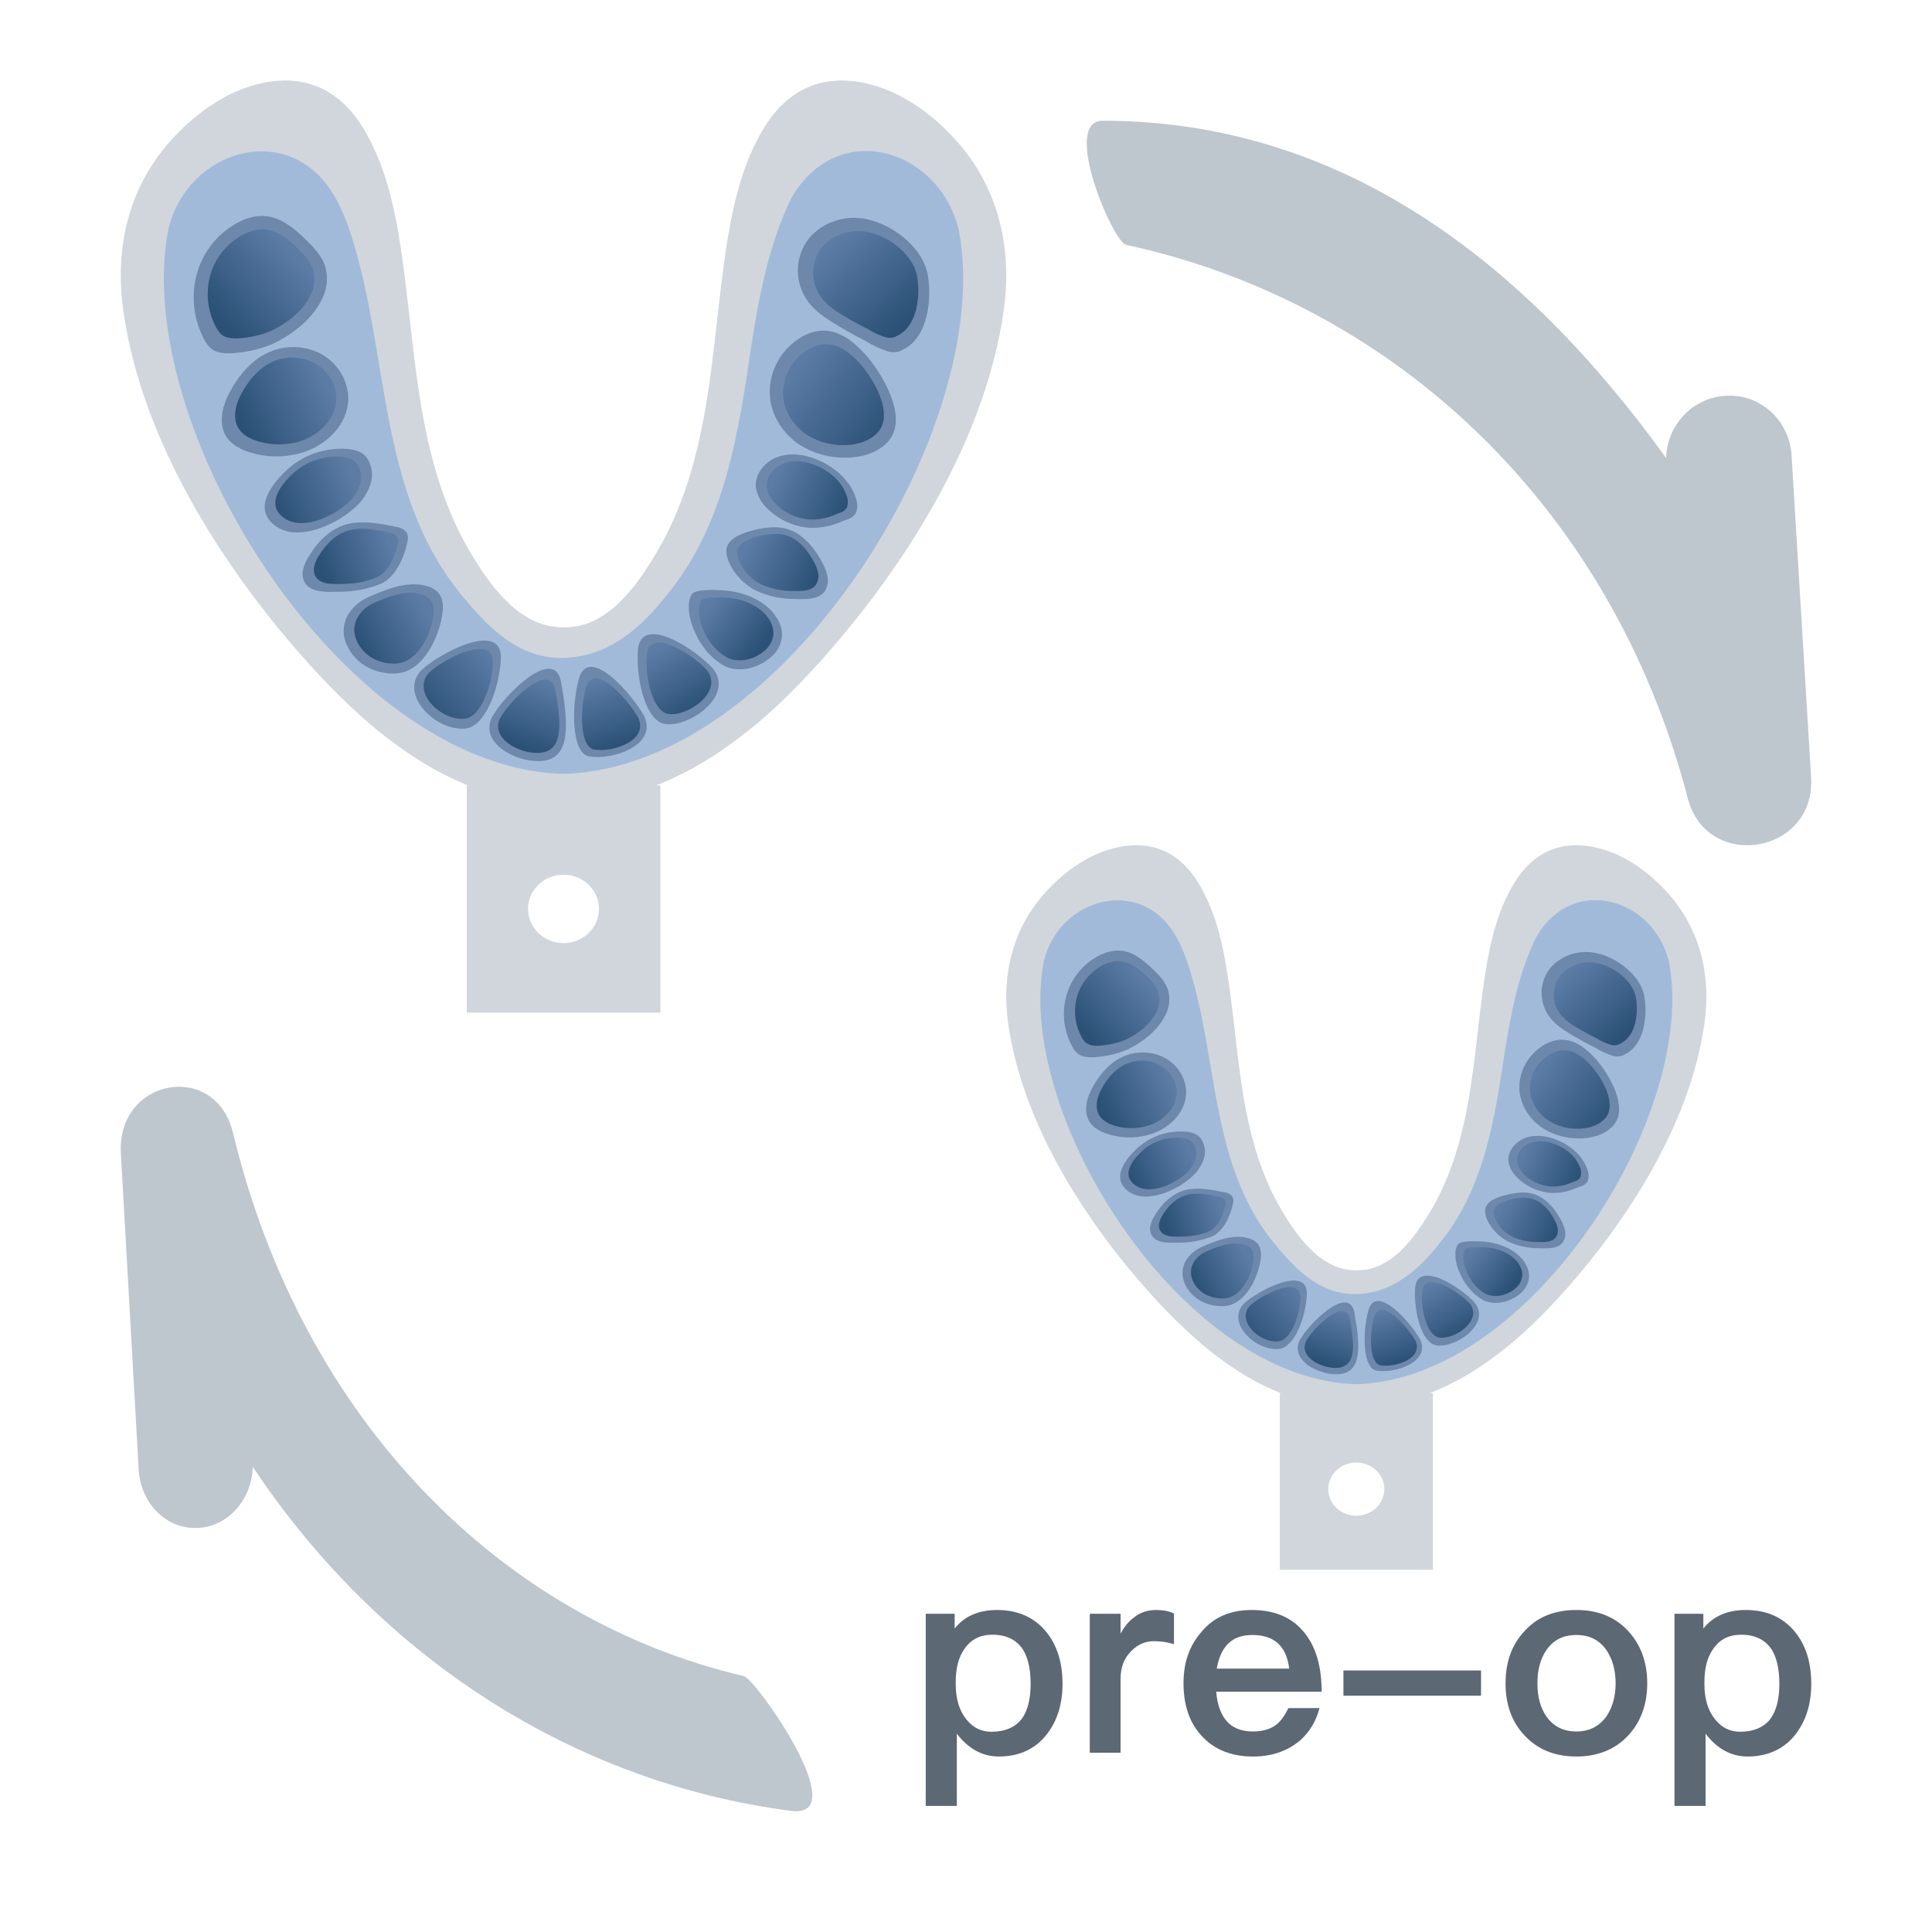 <?xml version="1.0" encoding="UTF-8"?>
<svg width="48px" height="48px" viewBox="0 0 48 48" version="1.1" xmlns="http://www.w3.org/2000/svg" xmlns:xlink="http://www.w3.org/1999/xlink">
    <title>下颌术前印模拼接到下颌印模</title>
    <defs>
        <linearGradient x1="9.031%" y1="80.431%" x2="79.526%" y2="19.69%" id="linearGradient-1">
            <stop stop-color="#2B5176" offset="0%"></stop>
            <stop stop-color="#5C7CA6" offset="100%"></stop>
        </linearGradient>
        <linearGradient x1="8.564%" y1="71.639%" x2="94.031%" y2="38.024%" id="linearGradient-2">
            <stop stop-color="#2B5176" offset="0%"></stop>
            <stop stop-color="#5C7CA6" offset="100%"></stop>
        </linearGradient>
        <linearGradient x1="8.564%" y1="67.639%" x2="94.031%" y2="40.237%" id="linearGradient-3">
            <stop stop-color="#2B5176" offset="0%"></stop>
            <stop stop-color="#5C7CA6" offset="100%"></stop>
        </linearGradient>
        <linearGradient x1="8.564%" y1="62.623%" x2="94.031%" y2="43.013%" id="linearGradient-4">
            <stop stop-color="#2B5176" offset="0%"></stop>
            <stop stop-color="#5C7CA6" offset="100%"></stop>
        </linearGradient>
        <linearGradient x1="8.564%" y1="73.43%" x2="94.031%" y2="37.032%" id="linearGradient-5">
            <stop stop-color="#2B5176" offset="0%"></stop>
            <stop stop-color="#5C7CA6" offset="100%"></stop>
        </linearGradient>
        <linearGradient x1="59.377%" y1="89.771%" x2="30.504%" y2="0%" id="linearGradient-6">
            <stop stop-color="#2B5176" offset="0%"></stop>
            <stop stop-color="#5C7CA6" offset="100%"></stop>
        </linearGradient>
        <linearGradient x1="42.457%" y1="91.516%" x2="75.629%" y2="0%" id="linearGradient-7">
            <stop stop-color="#2B5176" offset="0%"></stop>
            <stop stop-color="#5C7CA6" offset="100%"></stop>
        </linearGradient>
        <linearGradient x1="8.564%" y1="79.958%" x2="100%" y2="11.474%" id="linearGradient-8">
            <stop stop-color="#2B5176" offset="0%"></stop>
            <stop stop-color="#5C7CA6" offset="100%"></stop>
        </linearGradient>
        <linearGradient x1="68.134%" y1="88.21%" x2="14.779%" y2="7.852%" id="linearGradient-9">
            <stop stop-color="#2B5176" offset="0%"></stop>
            <stop stop-color="#5C7CA6" offset="100%"></stop>
        </linearGradient>
        <linearGradient x1="93.859%" y1="84.13%" x2="8.564%" y2="28.337%" id="linearGradient-10">
            <stop stop-color="#2B5176" offset="0%"></stop>
            <stop stop-color="#5C7CA6" offset="100%"></stop>
        </linearGradient>
        <linearGradient x1="100%" y1="65.54%" x2="8.564%" y2="36.664%" id="linearGradient-11">
            <stop stop-color="#2B5176" offset="0%"></stop>
            <stop stop-color="#5C7CA6" offset="100%"></stop>
        </linearGradient>
        <linearGradient x1="100%" y1="67.023%" x2="8.564%" y2="38.36%" id="linearGradient-12">
            <stop stop-color="#2B5176" offset="0%"></stop>
            <stop stop-color="#5C7CA6" offset="100%"></stop>
        </linearGradient>
        <linearGradient x1="86.506%" y1="69.709%" x2="8.564%" y2="22.536%" id="linearGradient-13">
            <stop stop-color="#2B5176" offset="0%"></stop>
            <stop stop-color="#5C7CA6" offset="100%"></stop>
        </linearGradient>
        <linearGradient x1="90.641%" y1="81.866%" x2="19.916%" y2="10.831%" id="linearGradient-14">
            <stop stop-color="#2B5176" offset="0%"></stop>
            <stop stop-color="#5C7CA6" offset="100%"></stop>
        </linearGradient>
        <linearGradient x1="10.407%" y1="80.431%" x2="78.535%" y2="19.69%" id="linearGradient-15">
            <stop stop-color="#2B5176" offset="0%"></stop>
            <stop stop-color="#5C7CA6" offset="100%"></stop>
        </linearGradient>
        <linearGradient x1="8.564%" y1="72.391%" x2="94.031%" y2="37.607%" id="linearGradient-16">
            <stop stop-color="#2B5176" offset="0%"></stop>
            <stop stop-color="#5C7CA6" offset="100%"></stop>
        </linearGradient>
        <linearGradient x1="8.564%" y1="68.252%" x2="94.031%" y2="39.898%" id="linearGradient-17">
            <stop stop-color="#2B5176" offset="0%"></stop>
            <stop stop-color="#5C7CA6" offset="100%"></stop>
        </linearGradient>
        <linearGradient x1="8.564%" y1="63.062%" x2="94.031%" y2="42.77%" id="linearGradient-18">
            <stop stop-color="#2B5176" offset="0%"></stop>
            <stop stop-color="#5C7CA6" offset="100%"></stop>
        </linearGradient>
        <linearGradient x1="8.564%" y1="74.245%" x2="94.031%" y2="36.581%" id="linearGradient-19">
            <stop stop-color="#2B5176" offset="0%"></stop>
            <stop stop-color="#5C7CA6" offset="100%"></stop>
        </linearGradient>
        <linearGradient x1="59.062%" y1="89.771%" x2="31.159%" y2="0%" id="linearGradient-20">
            <stop stop-color="#2B5176" offset="0%"></stop>
            <stop stop-color="#5C7CA6" offset="100%"></stop>
        </linearGradient>
        <linearGradient x1="42.71%" y1="91.516%" x2="74.768%" y2="0%" id="linearGradient-21">
            <stop stop-color="#2B5176" offset="0%"></stop>
            <stop stop-color="#5C7CA6" offset="100%"></stop>
        </linearGradient>
        <linearGradient x1="9.324%" y1="80.431%" x2="99.083%" y2="10.866%" id="linearGradient-22">
            <stop stop-color="#2B5176" offset="0%"></stop>
            <stop stop-color="#5C7CA6" offset="100%"></stop>
        </linearGradient>
        <linearGradient x1="67.525%" y1="88.21%" x2="15.962%" y2="7.852%" id="linearGradient-23">
            <stop stop-color="#2B5176" offset="0%"></stop>
            <stop stop-color="#5C7CA6" offset="100%"></stop>
        </linearGradient>
        <linearGradient x1="93.8%" y1="85.269%" x2="8.62%" y2="27.614%" id="linearGradient-24">
            <stop stop-color="#2B5176" offset="0%"></stop>
            <stop stop-color="#5C7CA6" offset="100%"></stop>
        </linearGradient>
        <linearGradient x1="100%" y1="66.08%" x2="8.564%" y2="36.201%" id="linearGradient-25">
            <stop stop-color="#2B5176" offset="0%"></stop>
            <stop stop-color="#5C7CA6" offset="100%"></stop>
        </linearGradient>
        <linearGradient x1="100%" y1="67.615%" x2="8.564%" y2="37.956%" id="linearGradient-26">
            <stop stop-color="#2B5176" offset="0%"></stop>
            <stop stop-color="#5C7CA6" offset="100%"></stop>
        </linearGradient>
        <linearGradient x1="86.506%" y1="70.394%" x2="8.564%" y2="21.581%" id="linearGradient-27">
            <stop stop-color="#2B5176" offset="0%"></stop>
            <stop stop-color="#5C7CA6" offset="100%"></stop>
        </linearGradient>
        <linearGradient x1="89.43%" y1="81.99%" x2="20.812%" y2="10.677%" id="linearGradient-28">
            <stop stop-color="#2B5176" offset="0%"></stop>
            <stop stop-color="#5C7CA6" offset="100%"></stop>
        </linearGradient>
    </defs>
    <g id="下颌术前印模拼接到下颌印模" stroke="none" stroke-width="1" fill="none" fill-rule="evenodd">
        <g>
            <rect id="矩形" x="0" y="0" width="48" height="48"></rect>
            <path d="M44.996,28.685 L44.51,36.701 C44.482,37.12 44.292,37.51 43.982,37.785 C43.672,38.06 43.268,38.197 42.858,38.166 C42.052,38.114 41.418,37.444 41.394,36.62 C37.877,41.503 33.327,45 27.396,45 C26.358,45 27.653,41.988 27.975,41.918 C34.562,40.492 40.028,35.48 41.932,28.168 C42.41,26.329 45.113,26.782 44.996,28.685 Z M18.48,6.358 C12.491,7.758 7.521,12.677 5.789,19.854 C5.355,21.658 2.898,21.214 3.003,19.346 L3.446,11.478 C3.471,11.068 3.643,10.685 3.925,10.415 C4.207,10.145 4.575,10.01 4.948,10.041 C5.68,10.091 6.257,10.749 6.279,11.558 C9.476,6.765 14.299,3.707 19.654,3.009 C21.241,2.802 18.773,6.289 18.48,6.358 Z" id="形状" fill="#BEC6CE" fill-rule="nonzero" transform="translate(24, 24) scale(-1, 1) rotate(180) translate(-24, -24) "></path>
            <g id="impression_situ" transform="translate(23, 21)">
                <path d="M0.772,23.868 L0.772,22.072 C1.056,22.446 1.408,22.64 1.814,22.64 C2.315,22.64 2.714,22.459 2.999,22.099 C3.263,21.765 3.398,21.344 3.398,20.836 C3.398,20.302 3.263,19.875 2.992,19.541 C2.694,19.18 2.288,19 1.774,19 C1.313,19 0.961,19.154 0.718,19.461 L0.718,19.093 L0,19.093 L0,23.868 L0.772,23.868 Z M1.631,22.025 C1.381,22.025 1.178,21.925 1.015,21.725 C0.833,21.504 0.745,21.21 0.745,20.85 L0.745,20.796 C0.745,20.449 0.812,20.175 0.961,19.968 C1.124,19.728 1.354,19.614 1.658,19.614 C1.997,19.614 2.247,19.735 2.41,19.975 C2.538,20.175 2.606,20.462 2.606,20.836 C2.606,21.21 2.532,21.498 2.39,21.698 C2.227,21.912 1.97,22.025 1.631,22.025 Z M4.84,22.546 L4.84,20.716 C4.84,20.422 4.928,20.189 5.118,20.008 C5.28,19.848 5.463,19.775 5.666,19.775 C5.828,19.775 5.991,19.795 6.167,19.848 L6.167,19.087 C6.045,19.027 5.896,19 5.727,19 C5.51,19 5.327,19.06 5.172,19.187 C5.043,19.28 4.935,19.414 4.84,19.588 L4.84,19.093 L4.075,19.093 L4.075,22.546 L4.84,22.546 Z M8.13,22.64 C8.597,22.64 8.983,22.506 9.294,22.246 C9.538,22.032 9.7,21.758 9.782,21.437 L9.01,21.437 C8.915,21.631 8.814,21.771 8.698,21.858 C8.55,21.965 8.36,22.018 8.123,22.018 C7.846,22.018 7.629,21.932 7.48,21.765 C7.331,21.598 7.243,21.351 7.216,21.03 L9.836,21.03 C9.836,20.409 9.694,19.922 9.416,19.574 C9.111,19.187 8.671,19 8.096,19 C7.575,19 7.162,19.174 6.864,19.528 C6.553,19.875 6.404,20.302 6.404,20.816 C6.404,21.391 6.566,21.838 6.891,22.165 C7.196,22.479 7.609,22.64 8.13,22.64 Z M9.03,20.456 L7.23,20.456 C7.277,20.182 7.372,19.975 7.514,19.835 C7.663,19.688 7.859,19.621 8.116,19.621 C8.658,19.621 8.962,19.895 9.03,20.456 Z M13.796,21.13 L13.796,20.503 L10.377,20.503 L10.377,21.13 L13.796,21.13 Z M16.165,22.64 C16.693,22.64 17.126,22.466 17.451,22.119 C17.762,21.785 17.925,21.351 17.925,20.823 C17.925,20.289 17.762,19.855 17.444,19.514 C17.119,19.167 16.693,19 16.165,19 C15.63,19 15.204,19.167 14.886,19.514 C14.561,19.855 14.405,20.289 14.405,20.823 C14.405,21.351 14.561,21.785 14.879,22.119 C15.204,22.466 15.63,22.64 16.165,22.64 Z M16.165,22.018 C15.84,22.018 15.596,21.892 15.42,21.645 C15.271,21.431 15.197,21.157 15.197,20.823 C15.197,20.489 15.271,20.209 15.42,19.995 C15.596,19.741 15.84,19.621 16.165,19.621 C16.483,19.621 16.734,19.741 16.91,19.995 C17.058,20.209 17.14,20.489 17.14,20.823 C17.14,21.15 17.058,21.424 16.91,21.645 C16.734,21.892 16.483,22.018 16.165,22.018 Z M19.374,23.868 L19.374,22.072 C19.658,22.446 20.01,22.64 20.416,22.64 C20.917,22.64 21.316,22.459 21.601,22.099 C21.865,21.765 22,21.344 22,20.836 C22,20.302 21.865,19.875 21.594,19.541 C21.296,19.18 20.89,19 20.375,19 C19.915,19 19.563,19.154 19.319,19.461 L19.319,19.093 L18.602,19.093 L18.602,23.868 L19.374,23.868 Z M20.233,22.025 C19.983,22.025 19.78,21.925 19.617,21.725 C19.434,21.504 19.346,21.21 19.346,20.85 L19.346,20.796 C19.346,20.449 19.414,20.175 19.563,19.968 C19.726,19.728 19.956,19.614 20.26,19.614 C20.599,19.614 20.849,19.735 21.012,19.975 C21.14,20.175 21.208,20.462 21.208,20.836 C21.208,21.21 21.134,21.498 20.991,21.698 C20.829,21.912 20.572,22.025 20.233,22.025 Z" id="pre-op" fill="#5C6873" fill-rule="nonzero"></path>
                <g id="lower_impression" transform="translate(10.697, 9) scale(1, -1) translate(-10.697, -9) translate(2, 0)">
                    <path d="M10.6,0 L10.6,4.387 L6.797,4.387 L6.797,0 L10.6,0 Z M8.697,1.342 C8.312,1.342 8,1.638 8,2.003 C8,2.368 8.312,2.664 8.697,2.664 C9.082,2.664 9.394,2.368 9.394,2.003 C9.394,1.638 9.082,1.342 8.697,1.342 Z" id="形状结合" fill="#D0D6DB"></path>
                    <path d="M8.66,4.035 C8.947,4.035 9.234,4.059 9.516,4.108 C9.907,4.176 10.288,4.288 10.652,4.441 C11.047,4.607 11.423,4.81 11.776,5.046 C12.171,5.311 12.544,5.605 12.892,5.925 C13.198,6.205 13.486,6.502 13.764,6.807 C14.012,7.08 14.251,7.36 14.482,7.646 C15.85,9.345 17.052,11.446 17.349,13.593 C17.511,14.761 17.247,15.915 16.43,16.82 C15.92,17.385 15.228,17.877 14.434,17.982 C13.641,18.087 13.041,17.736 12.64,17.093 C12.21,16.402 12.024,15.599 11.9,14.804 C11.707,13.576 11.645,12.329 11.375,11.114 C11.201,10.329 10.934,9.553 10.509,8.856 C10.412,8.696 10.31,8.539 10.199,8.387 C10.083,8.226 9.953,8.074 9.809,7.933 C9.671,7.796 9.511,7.68 9.336,7.588 C9.159,7.497 8.962,7.446 8.761,7.44 C8.553,7.432 8.345,7.469 8.153,7.548 C7.974,7.628 7.809,7.735 7.666,7.865 C7.516,7.999 7.381,8.145 7.261,8.303 C7.143,8.455 7.037,8.613 6.936,8.775 C6.919,8.802 6.902,8.829 6.886,8.856 C6.461,9.553 6.193,10.329 6.019,11.114 C5.749,12.329 5.688,13.576 5.495,14.804 C5.371,15.599 5.185,16.402 4.754,17.093 C4.354,17.736 3.753,18.087 2.96,17.982 C2.166,17.877 1.475,17.385 0.965,16.82 C0.148,15.915 -0.116,14.761 0.045,13.593 C0.342,11.446 1.545,9.345 2.912,7.646 C3.143,7.36 3.382,7.08 3.631,6.807 C3.974,6.424 4.341,6.06 4.728,5.718 C5.069,5.416 5.436,5.141 5.824,4.896 C6.171,4.677 6.54,4.493 6.927,4.347 C7.478,4.14 8.067,4.034 8.66,4.035 Z" id="路径" fill="#D0D6DB"></path>
                    <path d="M8.697,6.85 C9.6,6.871 10.244,7.453 10.754,8.096 C11.889,9.48 12.138,11.223 12.391,12.905 C12.547,13.869 12.735,14.847 13.176,15.735 C14.079,17.271 16.062,16.699 16.46,15.124 C17.209,11.354 13.056,4.724 8.697,4.61 C7.019,4.654 5.371,5.664 4.022,7.104 C1.868,9.405 0.475,12.804 0.935,15.124 C1.306,16.682 3.343,17.271 4.219,15.735 C4.44,15.346 4.572,14.889 4.687,14.463 C5.263,12.267 5.166,9.808 6.771,7.974 C7.262,7.393 7.851,6.83 8.697,6.85 Z" id="路径" fill="#A2BADA"></path>
                    <g id="Teeth" transform="translate(1.433, 4.635)" fill="#6D88AB">
                        <path d="M1.542,8.275 C1.342,8.193 1.131,8.139 0.914,8.114 C0.731,8.09 0.476,8.069 0.329,8.2 C0.272,8.255 0.225,8.32 0.192,8.39 C-0.18,9.11 -0.009,10.014 0.676,10.504 C0.898,10.663 1.173,10.778 1.448,10.742 C1.734,10.704 1.968,10.511 2.174,10.319 C2.336,10.169 2.501,10.004 2.576,9.798 C2.648,9.578 2.627,9.341 2.517,9.137 C2.34,8.781 1.994,8.499 1.633,8.318 C1.603,8.303 1.572,8.289 1.542,8.275 Z" id="路径"></path>
                        <path d="M1.94,6.133 C1.628,6.078 1.307,6.106 1.012,6.216 C0.785,6.302 0.607,6.449 0.563,6.683 C0.515,6.941 0.622,7.205 0.753,7.425 C1.206,8.185 1.774,8.254 2.125,8.205 C2.655,8.137 3.047,7.702 3.036,7.195 C3.016,6.715 2.613,6.328 2.15,6.184 C2.081,6.163 2.011,6.146 1.94,6.133 L1.94,6.133 Z" id="路径"></path>
                        <path d="M2.757,4.83 C2.391,4.588 1.923,4.443 1.596,4.725 C1.268,5.007 1.582,5.509 1.795,5.765 C2.059,6.084 2.448,6.286 2.872,6.328 C3.029,6.341 3.193,6.327 3.302,6.21 C3.407,6.092 3.459,5.94 3.449,5.786 C3.427,5.575 3.338,5.375 3.193,5.213 C3.068,5.066 2.921,4.937 2.757,4.83 Z" id="路径" transform="translate(2.452, 5.451) rotate(-9) translate(-2.452, -5.451) "></path>
                        <path d="M2.343,3.539 C2.287,3.561 2.239,3.596 2.202,3.641 C2.146,3.718 2.126,3.814 2.146,3.906 C2.166,3.997 2.202,4.084 2.254,4.163 C2.427,4.452 2.686,4.717 3.026,4.8 C3.328,4.874 3.679,4.808 3.977,4.744 C4.064,4.737 4.144,4.692 4.192,4.624 C4.211,4.575 4.214,4.521 4.201,4.471 C4.15,4.19 3.972,3.768 3.676,3.645 C3.416,3.543 3.137,3.491 2.855,3.492 C2.704,3.49 2.497,3.476 2.343,3.539 Z" id="路径"></path>
                        <path d="M3.951,1.914 C3.746,1.908 3.543,1.959 3.368,2.06 C3.178,2.176 3.037,2.353 2.972,2.558 C2.868,2.911 3.086,3.227 3.415,3.382 C3.741,3.522 4.167,3.705 4.55,3.61 C4.807,3.551 4.919,3.393 4.892,3.116 C4.848,2.681 4.536,1.955 3.988,1.915 C3.976,1.915 3.963,1.914 3.951,1.914 Z" id="路径"></path>
                        <path d="M8.404,0.241 C7.948,0.261 7.132,0.749 7.518,1.238 C7.832,1.589 8.905,2.367 8.934,1.646 C8.956,1.082 8.75,0.225 8.404,0.241 Z" id="路径" transform="translate(8.176, 1.091) scale(-1, 1) rotate(13) translate(-8.176, -1.091) "></path>
                        <path d="M6.801,0.179 C6.349,0.118 5.492,0.747 5.877,1.236 C6.191,1.587 7.436,2.29 7.381,1.568 C7.319,0.752 7.189,0.231 6.801,0.179 Z" id="路径" transform="translate(6.582, 1.028) rotate(15) translate(-6.582, -1.028) "></path>
                        <path d="M5.425,0.872 C4.856,0.753 4.044,1.4 4.45,1.914 C4.781,2.282 5.963,3.026 5.99,2.27 C6.011,1.68 5.792,0.949 5.425,0.872 Z" id="路径" transform="translate(5.166, 1.727) rotate(-5) translate(-5.166, -1.727) "></path>
                        <path d="M9.751,0.934 C9.276,0.875 8.413,1.491 8.818,2.004 C9.148,2.372 10.286,3.087 10.314,2.331 C10.335,1.742 10.122,0.979 9.751,0.934 Z" id="路径" transform="translate(9.514, 1.797) scale(-1, 1) rotate(1) translate(-9.514, -1.797) "></path>
                        <path d="M13.635,6.386 C13.281,6.011 12.588,6.018 12.141,6.209 C11.718,6.378 11.413,6.738 11.33,7.166 C11.251,7.669 11.502,8.167 11.964,8.426 C12.449,8.684 12.848,8.447 13.179,8.092 C13.516,7.73 14.065,6.841 13.635,6.386 Z" id="路径"></path>
                        <path d="M12.818,4.883 C12.797,4.875 12.775,4.867 12.754,4.859 C12.538,4.759 12.299,4.714 12.059,4.729 C11.753,4.763 11.469,4.898 11.258,5.112 C11.142,5.219 11.067,5.36 11.044,5.512 C11.018,5.775 11.234,6.022 11.498,6.105 C11.761,6.188 12.055,6.133 12.306,6.019 C12.628,5.873 12.908,5.619 13.009,5.294 C13.043,5.206 13.044,5.11 13.013,5.021 C12.972,4.951 12.901,4.9 12.818,4.883 L12.818,4.883 Z" id="路径"></path>
                        <path d="M12.271,3.401 C12.323,3.424 12.367,3.461 12.399,3.506 C12.451,3.589 12.469,3.686 12.451,3.781 C12.433,3.874 12.4,3.964 12.352,4.047 C12.195,4.347 11.957,4.622 11.647,4.708 C11.427,4.769 11.181,4.727 10.964,4.672 C10.856,4.647 10.752,4.608 10.656,4.555 C10.589,4.519 10.534,4.468 10.495,4.405 C10.423,4.275 10.486,4.111 10.551,3.99 C10.625,3.855 10.726,3.737 10.849,3.64 C10.912,3.59 10.981,3.546 11.054,3.511 C11.288,3.405 11.544,3.351 11.804,3.352 C11.941,3.35 12.13,3.336 12.271,3.401 Z" id="路径"></path>
                        <path d="M11.135,2.096 C10.924,1.986 10.648,1.954 10.433,2.056 C10.21,2.174 10.033,2.365 9.914,2.579 C9.794,2.793 9.704,3.033 9.73,3.292 C9.739,3.343 9.756,3.393 9.783,3.439 C9.839,3.546 10.238,3.531 10.401,3.52 C10.795,3.495 11.241,3.326 11.452,2.992 C11.521,2.888 11.558,2.769 11.557,2.646 C11.547,2.489 11.472,2.343 11.349,2.237 C11.285,2.181 11.213,2.133 11.135,2.096 Z" id="路径"></path>
                        <path d="M13.641,8.132 C13.493,8.179 13.351,8.244 13.219,8.324 C13.062,8.402 12.907,8.484 12.756,8.572 C12.514,8.713 12.237,8.868 12.071,9.093 C11.794,9.461 11.8,9.958 12.088,10.319 C12.333,10.601 12.71,10.746 13.092,10.707 C13.662,10.647 14.32,10.166 14.42,9.613 C14.502,9.16 14.432,8.406 13.94,8.172 C13.851,8.117 13.752,8.103 13.641,8.132 Z" id="路径"></path>
                    </g>
                    <g id="impression" transform="translate(8.688, 10.07) scale(1, -1) translate(-8.688, -10.07) translate(1.709, 5.016)">
                        <path d="M0.541,0.194 C0.187,0.446 0.004,0.835 0,1.233 L0,1.233 L0,1.261 C0.002,1.469 0.053,1.679 0.154,1.872 L0.154,1.872 C0.18,1.929 0.217,1.98 0.263,2.024 L0.263,2.024 C0.381,2.128 0.585,2.111 0.731,2.092 L0.731,2.092 C0.905,2.072 1.073,2.03 1.234,1.964 L1.234,1.964 C1.258,1.953 1.282,1.942 1.306,1.93 L1.306,1.93 C1.595,1.786 1.872,1.562 2.014,1.28 L2.014,1.28 C2.101,1.117 2.118,0.929 2.061,0.755 L2.061,0.755 C2,0.591 1.869,0.46 1.739,0.341 L1.739,0.341 C1.574,0.189 1.387,0.036 1.159,0.005 L1.159,0.005 C1.131,0.002 1.103,0 1.075,0 L1.075,0 C0.883,0 0.696,0.084 0.541,0.194" id="Fill-1" fill="url(#linearGradient-1)"></path>
                        <path d="M0.699,3.105 C0.594,3.28 0.509,3.489 0.547,3.694 L0.547,3.694 C0.583,3.879 0.725,3.996 0.906,4.065 L0.906,4.065 C1.143,4.152 1.399,4.175 1.649,4.131 L1.649,4.131 C1.706,4.121 1.761,4.107 1.817,4.09 L1.817,4.09 C2.187,3.976 2.51,3.668 2.526,3.287 L2.526,3.287 C2.535,2.885 2.221,2.54 1.797,2.485 L1.797,2.485 C1.755,2.479 1.708,2.476 1.659,2.476 L1.659,2.476 C1.381,2.476 1.008,2.592 0.699,3.105" id="Fill-3" fill="url(#linearGradient-2)"></path>
                        <path d="M1.693,4.697 C1.493,4.872 1.181,5.227 1.406,5.489 L1.406,5.489 C1.629,5.75 2.017,5.695 2.336,5.551 L2.336,5.551 C2.479,5.487 2.611,5.404 2.729,5.305 L2.729,5.305 C2.863,5.195 2.959,5.049 3.003,4.887 L3.003,4.887 C3.03,4.767 3.007,4.641 2.939,4.536 L2.939,4.536 C2.868,4.43 2.74,4.399 2.615,4.39 L2.615,4.39 C2.588,4.389 2.562,4.388 2.535,4.388 L2.535,4.388 C2.223,4.388 1.923,4.497 1.693,4.697" id="Fill-5" fill="url(#linearGradient-3)"></path>
                        <path d="M2.176,6.313 C2.135,6.376 2.105,6.445 2.09,6.517 C2.074,6.59 2.09,6.666 2.135,6.728 C2.164,6.763 2.203,6.791 2.247,6.808 C2.371,6.858 2.536,6.848 2.657,6.846 C2.882,6.847 3.105,6.805 3.314,6.724 C3.55,6.626 3.693,6.291 3.734,6.068 C3.744,6.028 3.742,5.986 3.727,5.947 C3.688,5.892 3.624,5.857 3.554,5.851 C3.391,5.817 3.207,5.781 3.03,5.781 C2.949,5.781 2.87,5.788 2.794,5.807 C2.522,5.873 2.314,6.083 2.176,6.313 Z" id="Fill-7" fill="url(#linearGradient-4)"></path>
                        <path d="M3.254,7.219 C2.991,7.341 2.817,7.592 2.9,7.873 L2.9,7.873 C2.952,8.036 3.064,8.176 3.217,8.268 L3.217,8.268 C3.357,8.349 3.519,8.389 3.683,8.385 L3.683,8.385 C3.693,8.384 3.703,8.384 3.713,8.383 L3.713,8.383 C4.151,8.352 4.401,7.775 4.436,7.43 L4.436,7.43 C4.458,7.21 4.368,7.084 4.162,7.038 L4.162,7.038 C4.104,7.023 4.044,7.016 3.983,7.016 L3.983,7.016 C3.729,7.017 3.465,7.129 3.254,7.219" id="Fill-9" fill="url(#linearGradient-5)"></path>
                        <path d="M7.426,8.861 C7.307,9.293 7.314,9.993 7.586,10.043 L7.586,10.043 C7.945,10.109 8.668,9.877 8.456,9.429 L8.456,9.429 C8.319,9.182 7.889,8.671 7.621,8.67 L7.621,8.67 C7.534,8.67 7.463,8.725 7.426,8.861" id="Fill-11" fill="url(#linearGradient-6)"></path>
                        <path d="M5.735,9.455 C5.573,9.831 6.087,10.105 6.46,10.11 L6.46,10.11 L6.476,10.11 C6.548,10.109 6.614,10.098 6.668,10.075 L6.668,10.075 C6.956,9.956 6.949,9.529 6.828,8.891 L6.828,8.891 C6.802,8.75 6.731,8.694 6.637,8.694 L6.637,8.694 C6.355,8.694 5.863,9.205 5.735,9.455" id="Fill-13" fill="url(#linearGradient-7)"></path>
                        <path d="M4.35,8.557 C3.991,8.936 4.593,9.504 5.055,9.449 L5.055,9.449 C5.353,9.414 5.578,8.85 5.602,8.382 L5.602,8.382 C5.613,8.177 5.504,8.101 5.343,8.101 L5.343,8.101 C5.036,8.101 4.54,8.381 4.35,8.557" id="Fill-15" fill="url(#linearGradient-8)"></path>
                        <path d="M8.621,8.24 C8.595,8.707 8.755,9.316 9.051,9.357 L9.051,9.357 C9.431,9.41 10.129,8.933 9.812,8.52 L9.812,8.52 C9.635,8.317 9.157,7.979 8.863,7.979 L8.863,7.979 C8.728,7.979 8.631,8.051 8.621,8.24" id="Fill-17" fill="url(#linearGradient-9)"></path>
                        <path d="M11.82,2.304 C11.451,2.51 11.25,2.906 11.313,3.305 L11.313,3.305 C11.379,3.645 11.623,3.931 11.962,4.065 L11.962,4.065 C12.32,4.216 12.874,4.223 13.157,3.924 L13.157,3.924 C13.501,3.563 13.062,2.857 12.793,2.57 L12.793,2.57 C12.605,2.371 12.391,2.218 12.144,2.218 L12.144,2.218 C12.042,2.218 11.934,2.245 11.82,2.304" id="Fill-19" fill="url(#linearGradient-10)"></path>
                        <path d="M11.344,4.509 C11.133,4.575 10.96,4.77 10.981,4.979 L10.981,4.979 C10.999,5.1 11.06,5.211 11.152,5.297 L11.152,5.297 C11.321,5.467 11.548,5.574 11.793,5.601 L11.793,5.601 C11.985,5.613 12.176,5.577 12.349,5.498 L12.349,5.498 C12.366,5.491 12.383,5.486 12.401,5.479 L12.401,5.479 C12.467,5.465 12.523,5.425 12.556,5.369 L12.556,5.369 C12.581,5.298 12.58,5.222 12.553,5.152 L12.553,5.152 C12.472,4.895 12.248,4.693 11.991,4.577 L11.991,4.577 C11.857,4.517 11.707,4.477 11.56,4.477 L11.56,4.477 C11.487,4.477 11.414,4.487 11.344,4.509" id="Fill-21" fill="url(#linearGradient-11)"></path>
                        <path d="M10.555,6.026 C10.502,6.054 10.457,6.095 10.426,6.145 C10.369,6.248 10.419,6.378 10.471,6.475 C10.53,6.581 10.611,6.676 10.709,6.752 C10.759,6.792 10.815,6.827 10.874,6.855 C11.061,6.939 11.266,6.982 11.473,6.981 C11.583,6.983 11.734,6.994 11.847,6.942 C11.889,6.924 11.924,6.895 11.95,6.859 C11.991,6.793 12.005,6.716 11.991,6.641 C11.977,6.567 11.95,6.495 11.912,6.429 C11.786,6.191 11.596,5.973 11.348,5.904 C11.287,5.887 11.223,5.881 11.158,5.881 C11.037,5.881 10.914,5.904 10.801,5.932 C10.715,5.953 10.632,5.984 10.555,6.026 Z" id="Fill-23" fill="url(#linearGradient-12)"></path>
                        <path d="M9.692,7.176 C9.671,7.212 9.658,7.252 9.651,7.293 L9.651,7.293 C9.63,7.499 9.702,7.689 9.797,7.859 L9.797,7.859 C9.892,8.029 10.034,8.181 10.213,8.274 L10.213,8.274 C10.385,8.355 10.606,8.329 10.774,8.243 L10.774,8.243 C10.837,8.213 10.895,8.175 10.946,8.131 L10.946,8.131 C11.044,8.046 11.104,7.93 11.112,7.806 L11.112,7.806 C11.113,7.708 11.084,7.613 11.028,7.531 L11.028,7.531 C10.859,7.266 10.503,7.132 10.187,7.111 L10.187,7.111 C10.145,7.109 10.083,7.106 10.017,7.106 L10.017,7.106 C9.879,7.106 9.723,7.119 9.692,7.176" id="Fill-25" fill="url(#linearGradient-13)"></path>
                        <path d="M12.757,0.032 C12.493,0.037 12.24,0.15 12.069,0.345 L12.069,0.345 C11.839,0.632 11.834,1.026 12.056,1.319 L12.056,1.319 C12.188,1.498 12.41,1.621 12.604,1.733 L12.604,1.733 C12.725,1.802 12.848,1.867 12.974,1.93 L12.974,1.93 C13.079,1.993 13.193,2.045 13.312,2.082 L13.312,2.082 C13.4,2.105 13.48,2.094 13.551,2.05 L13.551,2.05 C13.945,1.864 14,1.266 13.935,0.906 L13.935,0.906 C13.855,0.467 13.328,0.085 12.873,0.037 L12.873,0.037 C12.846,0.035 12.818,0.033 12.791,0.032 L12.791,0.032 L12.757,0.032 Z" id="Fill-27" fill="url(#linearGradient-14)"></path>
                    </g>
                </g>
            </g>
            <g id="lower_impression" transform="translate(14, 13.579) scale(1, -1) translate(-14, -13.579) translate(3, 2)">
                <path d="M13.407,0 L13.407,5.644 L8.597,5.644 L8.597,0 L13.407,0 Z M11,1.726 C10.513,1.726 10.119,2.107 10.119,2.577 C10.119,3.047 10.513,3.427 11,3.427 C11.487,3.427 11.881,3.047 11.881,2.577 C11.881,2.107 11.487,1.726 11,1.726 Z" id="形状结合" fill="#D0D6DB"></path>
                <path d="M10.953,5.191 C11.316,5.191 11.678,5.222 12.036,5.285 C12.53,5.373 13.012,5.517 13.472,5.713 C13.972,5.927 14.448,6.188 14.894,6.492 C15.394,6.833 15.866,7.211 16.305,7.623 C16.692,7.983 17.057,8.365 17.408,8.758 C17.722,9.109 18.025,9.469 18.317,9.837 C20.046,12.022 21.567,14.725 21.943,17.488 C22.147,18.991 21.813,20.475 20.78,21.64 C20.135,22.367 19.26,22.999 18.256,23.134 C17.253,23.269 16.494,22.819 15.987,21.991 C15.443,21.102 15.208,20.069 15.05,19.046 C14.807,17.466 14.728,15.861 14.387,14.298 C14.167,13.288 13.829,12.29 13.291,11.394 C13.168,11.188 13.04,10.986 12.899,10.791 C12.752,10.583 12.588,10.387 12.406,10.207 C12.231,10.03 12.03,9.88 11.808,9.762 C11.584,9.645 11.335,9.58 11.081,9.573 C10.817,9.561 10.554,9.609 10.312,9.711 C10.085,9.814 9.877,9.951 9.695,10.119 C9.507,10.291 9.335,10.48 9.183,10.683 C9.035,10.877 8.9,11.081 8.772,11.289 C8.751,11.324 8.73,11.359 8.709,11.394 C8.171,12.29 7.833,13.288 7.613,14.298 C7.272,15.861 7.193,17.466 6.95,19.046 C6.792,20.069 6.557,21.102 6.013,21.991 C5.506,22.819 4.747,23.269 3.744,23.134 C2.74,22.999 1.865,22.367 1.22,21.64 C0.187,20.475 -0.147,18.991 0.057,17.488 C0.433,14.725 1.954,12.022 3.683,9.837 C3.975,9.469 4.278,9.109 4.592,8.758 C5.027,8.265 5.49,7.797 5.98,7.356 C6.412,6.968 6.875,6.614 7.366,6.299 C7.804,6.017 8.272,5.781 8.761,5.593 C9.458,5.326 10.202,5.19 10.953,5.191 Z" id="路径" fill="#D0D6DB"></path>
                <path d="M11,8.813 C12.141,8.84 12.957,9.589 13.601,10.416 C15.036,12.196 15.352,14.439 15.671,16.603 C15.869,17.843 16.106,19.102 16.664,20.244 C17.807,22.221 20.315,21.484 20.818,19.458 C21.766,14.608 16.513,6.078 11,5.931 C8.877,5.988 6.793,7.287 5.087,9.14 C2.362,12.1 0.6,16.473 1.182,19.458 C1.652,21.462 4.228,22.22 5.335,20.243 C5.615,19.743 5.783,19.155 5.928,18.608 C6.657,15.783 6.534,12.618 8.564,10.26 C9.185,9.512 9.929,8.788 11,8.813 Z" id="路径" fill="#A2BADA"></path>
                <g id="Teeth" transform="translate(1.812, 5.963)" fill="#6D88AB">
                    <path d="M1.95,10.646 C1.697,10.541 1.43,10.471 1.157,10.439 C0.924,10.408 0.602,10.381 0.416,10.55 C0.343,10.621 0.285,10.704 0.243,10.795 C-0.227,11.721 -0.011,12.883 0.855,13.514 C1.135,13.719 1.484,13.867 1.831,13.82 C2.194,13.771 2.489,13.523 2.75,13.276 C2.954,13.083 3.163,12.871 3.258,12.605 C3.349,12.323 3.322,12.018 3.184,11.755 C2.96,11.297 2.522,10.935 2.065,10.702 C2.027,10.682 1.989,10.664 1.95,10.646 Z" id="路径"></path>
                    <path d="M2.453,7.891 C2.059,7.819 1.653,7.856 1.279,7.997 C0.992,8.108 0.768,8.297 0.712,8.598 C0.651,8.93 0.786,9.269 0.952,9.553 C1.526,10.531 2.243,10.619 2.688,10.556 C3.358,10.468 3.853,9.909 3.84,9.257 C3.815,8.639 3.305,8.142 2.719,7.956 C2.632,7.929 2.543,7.907 2.453,7.891 L2.453,7.891 Z" id="路径"></path>
                    <path d="M3.489,6.213 C3.026,5.904 2.436,5.719 2.02,6.082 C1.604,6.446 2.001,7.091 2.269,7.42 C2.602,7.828 3.094,8.087 3.63,8.139 C3.828,8.156 4.035,8.137 4.174,7.986 C4.307,7.834 4.374,7.639 4.362,7.44 C4.335,7.169 4.222,6.912 4.039,6.704 C3.882,6.516 3.697,6.35 3.489,6.213 Z" id="路径" transform="translate(3.101, 7.013) rotate(-9) translate(-3.101, -7.013) "></path>
                    <path d="M2.963,4.553 C2.893,4.581 2.832,4.626 2.785,4.684 C2.715,4.783 2.689,4.906 2.714,5.025 C2.739,5.142 2.785,5.254 2.85,5.355 C3.069,5.728 3.397,6.069 3.827,6.176 C4.209,6.271 4.653,6.185 5.03,6.104 C5.14,6.094 5.241,6.037 5.302,5.948 C5.326,5.886 5.33,5.817 5.313,5.752 C5.249,5.391 5.023,4.848 4.649,4.69 C4.32,4.558 3.967,4.491 3.611,4.493 C3.42,4.49 3.158,4.472 2.963,4.553 Z" id="路径"></path>
                    <path d="M4.997,2.462 C4.737,2.454 4.481,2.52 4.26,2.651 C4.019,2.8 3.841,3.027 3.759,3.291 C3.628,3.745 3.902,4.152 4.319,4.351 C4.732,4.531 5.271,4.767 5.755,4.645 C6.079,4.569 6.222,4.365 6.187,4.009 C6.132,3.45 5.737,2.515 5.044,2.464 C5.028,2.463 5.013,2.462 4.997,2.462 Z" id="路径"></path>
                    <path d="M10.624,0.312 C10.047,0.335 9.017,0.959 9.507,1.59 C9.906,2.042 11.268,3.048 11.301,2.12 C11.326,1.396 11.062,0.294 10.624,0.312 Z" id="路径" transform="translate(10.341, 1.406) scale(-1, 1) rotate(13) translate(-10.341, -1.406) "></path>
                    <path d="M8.597,0.233 C8.024,0.152 6.942,0.955 7.433,1.586 C7.832,2.039 9.412,2.949 9.339,2.022 C9.256,0.973 9.088,0.302 8.597,0.233 Z" id="路径" transform="translate(8.325, 1.325) rotate(15) translate(-8.325, -1.325) "></path>
                    <path d="M6.863,1.121 C6.143,0.969 5.115,1.803 5.628,2.463 C6.045,2.936 7.539,3.891 7.575,2.919 C7.602,2.16 7.327,1.219 6.863,1.121 Z" id="路径" transform="translate(6.533, 2.221) rotate(-5) translate(-6.533, -2.221) "></path>
                    <path d="M12.332,1.201 C11.731,1.126 10.64,1.918 11.153,2.578 C11.57,3.052 13.009,3.972 13.044,3 C13.072,2.241 12.802,1.26 12.332,1.201 Z" id="路径" transform="translate(12.033, 2.312) scale(-1, 1) rotate(1) translate(-12.033, -2.312) "></path>
                    <path d="M17.245,8.216 C16.798,7.733 15.921,7.743 15.355,7.988 C14.82,8.205 14.434,8.668 14.33,9.22 C14.23,9.867 14.547,10.508 15.131,10.84 C15.745,11.172 16.25,10.868 16.669,10.41 C17.095,9.945 17.789,8.802 17.245,8.216 Z" id="路径"></path>
                    <path d="M16.212,6.282 C16.185,6.272 16.157,6.262 16.13,6.251 C15.858,6.122 15.555,6.065 15.252,6.085 C14.865,6.128 14.506,6.302 14.238,6.576 C14.092,6.715 13.997,6.896 13.967,7.092 C13.935,7.429 14.208,7.747 14.542,7.854 C14.875,7.961 15.247,7.89 15.564,7.744 C15.971,7.556 16.326,7.229 16.454,6.811 C16.496,6.698 16.498,6.574 16.458,6.46 C16.406,6.37 16.317,6.305 16.212,6.282 L16.212,6.282 Z" id="路径"></path>
                    <path d="M15.52,4.376 C15.586,4.406 15.642,4.452 15.682,4.511 C15.747,4.617 15.77,4.743 15.747,4.864 C15.725,4.984 15.683,5.1 15.623,5.207 C15.423,5.593 15.123,5.946 14.731,6.057 C14.453,6.136 14.141,6.082 13.867,6.011 C13.73,5.979 13.599,5.928 13.477,5.86 C13.393,5.814 13.323,5.748 13.274,5.667 C13.183,5.5 13.262,5.289 13.345,5.133 C13.438,4.96 13.566,4.807 13.721,4.684 C13.8,4.618 13.888,4.562 13.981,4.517 C14.277,4.381 14.601,4.311 14.929,4.313 C15.103,4.31 15.342,4.292 15.52,4.376 Z" id="路径"></path>
                    <path d="M14.083,2.696 C13.817,2.556 13.467,2.514 13.195,2.646 C12.913,2.797 12.689,3.043 12.538,3.318 C12.388,3.593 12.273,3.901 12.307,4.235 C12.317,4.302 12.339,4.366 12.373,4.424 C12.444,4.562 12.949,4.542 13.154,4.529 C13.653,4.497 14.217,4.279 14.484,3.849 C14.572,3.716 14.618,3.562 14.617,3.405 C14.604,3.203 14.51,3.014 14.354,2.878 C14.273,2.806 14.181,2.745 14.083,2.696 Z" id="路径"></path>
                    <path d="M17.253,10.462 C17.065,10.523 16.886,10.606 16.719,10.709 C16.521,10.81 16.325,10.915 16.134,11.028 C15.828,11.209 15.477,11.409 15.267,11.699 C14.916,12.172 14.925,12.811 15.289,13.276 C15.598,13.638 16.075,13.826 16.559,13.775 C17.279,13.698 18.111,13.079 18.238,12.367 C18.342,11.785 18.253,10.815 17.631,10.514 C17.519,10.443 17.393,10.425 17.253,10.462 Z" id="路径"></path>
                </g>
                <g id="impression" transform="translate(10.988, 12.956) scale(1, -1) translate(-10.988, -12.956) translate(2.161, 6.453)">
                    <path d="M0.684,0.25 C0.236,0.574 0.005,1.075 0,1.586 L0,1.586 L0,1.622 C0.003,1.89 0.067,2.16 0.195,2.409 L0.195,2.409 C0.228,2.481 0.274,2.547 0.333,2.604 L0.333,2.604 C0.482,2.737 0.739,2.716 0.925,2.692 L0.925,2.692 C1.144,2.666 1.358,2.611 1.56,2.527 L1.56,2.527 C1.591,2.513 1.622,2.499 1.652,2.483 L1.652,2.483 C2.018,2.298 2.368,2.01 2.547,1.647 L2.547,1.647 C2.657,1.438 2.679,1.196 2.607,0.971 L2.607,0.971 C2.53,0.76 2.363,0.592 2.2,0.439 L2.2,0.439 C1.991,0.243 1.755,0.046 1.465,0.007 L1.465,0.007 C1.43,0.002 1.395,0 1.36,0 L1.36,0 C1.117,0 0.88,0.108 0.684,0.25" id="Fill-1" fill="url(#linearGradient-15)"></path>
                    <path d="M0.885,3.995 C0.751,4.219 0.643,4.489 0.692,4.752 L0.692,4.752 C0.737,4.991 0.916,5.142 1.146,5.23 L1.146,5.23 C1.445,5.341 1.77,5.371 2.085,5.314 L2.085,5.314 C2.157,5.301 2.228,5.284 2.298,5.262 L2.298,5.262 C2.766,5.115 3.174,4.72 3.195,4.229 L3.195,4.229 C3.206,3.712 2.809,3.268 2.273,3.198 L2.273,3.198 C2.219,3.19 2.161,3.185 2.098,3.185 L2.098,3.185 C1.747,3.185 1.274,3.335 0.885,3.995" id="Fill-3" fill="url(#linearGradient-16)"></path>
                    <path d="M2.142,6.043 C1.889,6.268 1.494,6.725 1.778,7.062 L1.778,7.062 C2.06,7.398 2.551,7.327 2.955,7.141 L2.955,7.141 C3.136,7.06 3.303,6.953 3.451,6.825 L3.451,6.825 C3.621,6.684 3.742,6.496 3.798,6.287 L3.798,6.287 C3.833,6.133 3.804,5.971 3.717,5.836 L3.717,5.836 C3.627,5.7 3.466,5.659 3.307,5.648 L3.307,5.648 C3.273,5.646 3.24,5.645 3.207,5.645 L3.207,5.645 C2.812,5.645 2.432,5.786 2.142,6.043" id="Fill-5" fill="url(#linearGradient-17)"></path>
                    <path d="M2.752,8.122 C2.7,8.203 2.663,8.292 2.643,8.385 C2.623,8.479 2.643,8.577 2.7,8.656 C2.737,8.702 2.786,8.737 2.842,8.759 C2.998,8.824 3.207,8.81 3.36,8.808 C3.645,8.809 3.928,8.755 4.191,8.651 C4.49,8.525 4.671,8.094 4.722,7.807 C4.736,7.756 4.733,7.701 4.713,7.651 C4.664,7.581 4.584,7.536 4.496,7.528 C4.289,7.483 4.057,7.438 3.833,7.438 C3.73,7.438 3.629,7.447 3.533,7.471 C3.19,7.556 2.927,7.826 2.752,8.122 Z" id="Fill-7" fill="url(#linearGradient-18)"></path>
                    <path d="M4.116,9.287 C3.783,9.445 3.563,9.768 3.668,10.129 L3.668,10.129 C3.734,10.339 3.875,10.519 4.068,10.638 L4.068,10.638 C4.245,10.741 4.45,10.793 4.658,10.788 L4.658,10.788 C4.671,10.787 4.683,10.786 4.696,10.785 L4.696,10.785 C5.25,10.745 5.566,10.002 5.61,9.559 L5.61,9.559 C5.638,9.276 5.524,9.114 5.264,9.054 L5.264,9.054 C5.19,9.036 5.114,9.027 5.038,9.027 L5.038,9.027 C4.716,9.028 4.383,9.172 4.116,9.287" id="Fill-9" fill="url(#linearGradient-19)"></path>
                    <path d="M9.392,11.4 C9.242,11.956 9.25,12.856 9.594,12.921 L9.594,12.921 C10.048,13.005 10.964,12.707 10.695,12.131 L10.695,12.131 C10.521,11.813 9.978,11.155 9.639,11.155 L9.639,11.155 C9.528,11.155 9.439,11.225 9.392,11.4" id="Fill-11" fill="url(#linearGradient-20)"></path>
                    <path d="M7.254,12.164 C7.048,12.648 7.698,13.001 8.171,13.007 L8.171,13.007 L8.191,13.007 C8.282,13.006 8.365,12.992 8.434,12.963 L8.434,12.963 C8.798,12.809 8.789,12.26 8.636,11.438 L8.636,11.438 C8.603,11.257 8.513,11.185 8.395,11.185 L8.395,11.185 C8.038,11.185 7.415,11.842 7.254,12.164" id="Fill-13" fill="url(#linearGradient-21)"></path>
                    <path d="M5.502,11.009 C5.047,11.496 5.809,12.227 6.393,12.156 L6.393,12.156 C6.77,12.111 7.054,11.386 7.085,10.783 L7.085,10.783 C7.099,10.519 6.961,10.422 6.758,10.422 L6.758,10.422 C6.369,10.422 5.743,10.782 5.502,11.009" id="Fill-15" fill="url(#linearGradient-22)"></path>
                    <path d="M10.903,10.601 C10.871,11.203 11.073,11.985 11.448,12.039 L11.448,12.039 C11.927,12.107 12.811,11.493 12.41,10.961 L12.41,10.961 C12.186,10.7 11.581,10.266 11.21,10.266 L11.21,10.266 C11.038,10.266 10.916,10.358 10.903,10.601" id="Fill-17" fill="url(#linearGradient-23)"></path>
                    <path d="M14.95,2.965 C14.482,3.229 14.229,3.738 14.309,4.252 L14.309,4.252 C14.392,4.689 14.701,5.058 15.129,5.23 L15.129,5.23 C15.581,5.425 16.283,5.433 16.641,5.049 L16.641,5.049 C17.075,4.584 16.52,3.676 16.18,3.307 L16.18,3.307 C15.942,3.05 15.672,2.854 15.359,2.854 L15.359,2.854 C15.23,2.854 15.094,2.888 14.95,2.965" id="Fill-19" fill="url(#linearGradient-24)"></path>
                    <path d="M14.347,5.8 C14.081,5.886 13.862,6.137 13.888,6.406 L13.888,6.406 C13.912,6.561 13.988,6.705 14.105,6.815 L14.105,6.815 C14.319,7.033 14.606,7.171 14.915,7.206 L14.915,7.206 C15.158,7.221 15.4,7.175 15.618,7.074 L15.618,7.074 C15.64,7.065 15.662,7.057 15.684,7.049 L15.684,7.049 C15.768,7.031 15.839,6.979 15.881,6.907 L15.881,6.907 C15.912,6.817 15.911,6.719 15.877,6.628 L15.877,6.628 C15.775,6.297 15.491,6.037 15.166,5.888 L15.166,5.888 C14.996,5.811 14.807,5.76 14.621,5.76 L14.621,5.76 C14.528,5.76 14.436,5.773 14.347,5.8" id="Fill-21" fill="url(#linearGradient-25)"></path>
                    <path d="M13.35,7.752 C13.282,7.789 13.226,7.842 13.187,7.906 C13.114,8.039 13.178,8.206 13.243,8.33 C13.318,8.467 13.42,8.589 13.544,8.687 C13.608,8.739 13.678,8.783 13.753,8.82 C13.99,8.927 14.248,8.982 14.511,8.982 C14.65,8.984 14.841,8.998 14.984,8.931 C15.036,8.908 15.082,8.871 15.113,8.824 C15.166,8.74 15.184,8.64 15.166,8.544 C15.148,8.449 15.114,8.356 15.066,8.271 C14.906,7.965 14.666,7.684 14.353,7.596 C14.275,7.574 14.194,7.566 14.112,7.566 C13.96,7.566 13.804,7.596 13.661,7.632 C13.551,7.658 13.447,7.698 13.35,7.752 Z" id="Fill-23" fill="url(#linearGradient-26)"></path>
                    <path d="M12.259,9.232 C12.232,9.279 12.215,9.33 12.206,9.382 L12.206,9.382 C12.179,9.648 12.271,9.892 12.391,10.111 L12.391,10.111 C12.512,10.33 12.691,10.525 12.917,10.645 L12.917,10.645 C13.134,10.749 13.414,10.716 13.627,10.605 L13.627,10.605 C13.706,10.566 13.779,10.518 13.844,10.46 L13.844,10.46 C13.968,10.352 14.044,10.203 14.055,10.042 L14.055,10.042 C14.055,9.917 14.018,9.795 13.948,9.689 L13.948,9.689 C13.734,9.348 13.283,9.175 12.884,9.149 L12.884,9.149 C12.831,9.146 12.753,9.142 12.67,9.142 L12.67,9.142 C12.495,9.142 12.297,9.159 12.259,9.232" id="Fill-25" fill="url(#linearGradient-27)"></path>
                    <path d="M16.135,0.042 C15.8,0.048 15.481,0.193 15.265,0.444 L15.265,0.444 C14.973,0.813 14.967,1.321 15.248,1.697 L15.248,1.697 C15.415,1.927 15.696,2.085 15.941,2.229 L15.941,2.229 C16.094,2.319 16.25,2.403 16.409,2.483 L16.409,2.483 C16.542,2.564 16.687,2.631 16.837,2.679 L16.837,2.679 C16.948,2.708 17.049,2.694 17.139,2.638 L17.139,2.638 C17.637,2.399 17.707,1.629 17.624,1.166 L17.624,1.166 C17.523,0.601 16.857,0.109 16.281,0.048 L16.281,0.048 C16.247,0.045 16.212,0.042 16.177,0.042 L16.177,0.042 L16.135,0.042 Z" id="Fill-27" fill="url(#linearGradient-28)"></path>
                </g>
            </g>
        </g>
    </g>
</svg>
